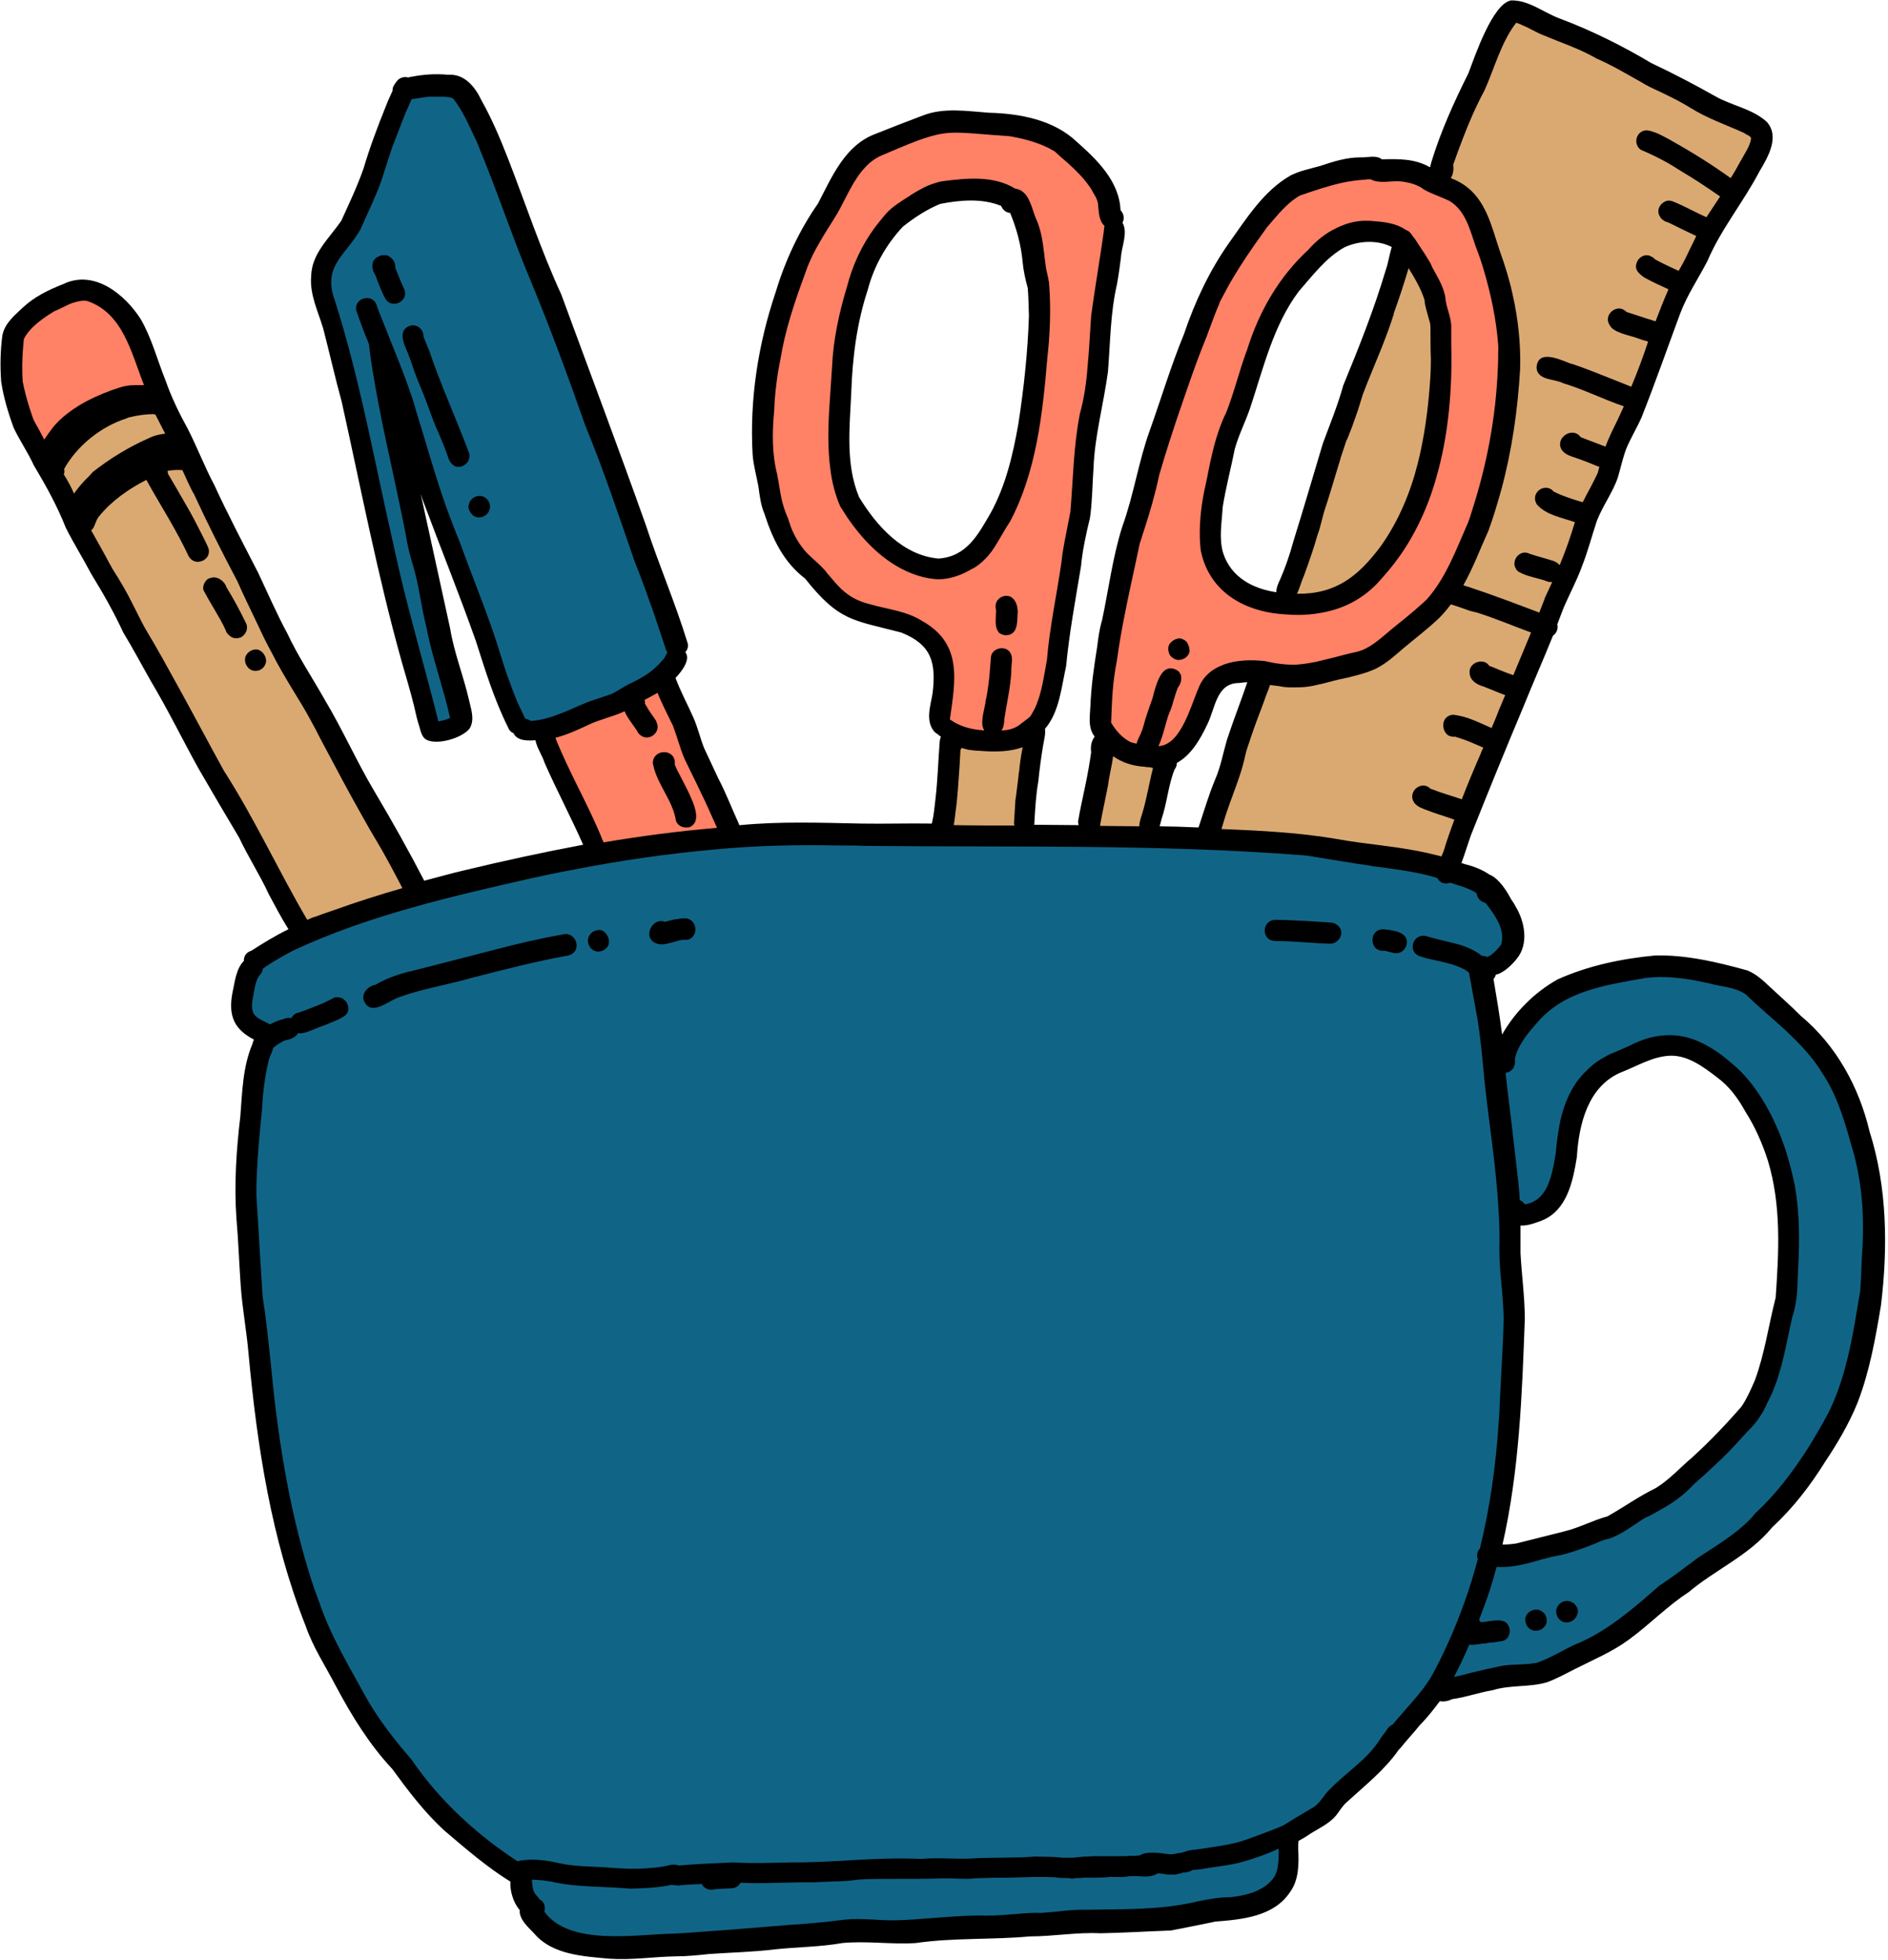 <?xml version="1.0" encoding="UTF-8" standalone="no"?><svg xmlns="http://www.w3.org/2000/svg" xmlns:xlink="http://www.w3.org/1999/xlink" fill="#000000" height="500.8" preserveAspectRatio="xMidYMid meet" version="1" viewBox="-0.1 -0.4 482.4 500.8" width="482.4" zoomAndPan="magnify"><g id="change1_1"><path d="M477.6,288.7c-2.7-11.4-8.5-22-17.6-29.6c-2.5-2.5-5.2-4.9-7.8-7.3c-1.8-1.7-3.6-3.4-5.9-4.3c-7.6-2.1-15.6-4-23.5-3.8 c-8.5,0.8-17.1,2.6-24.9,6.1c-5.9,3.3-10.9,8.3-14.2,14.1c-0.6-4.7-1.4-9.5-2.2-14.2c0.3-0.3,0.5-0.7,0.6-1.1c2-0.4,4.2-2.6,5.3-4 c3.2-3.8,2.1-9.6-0.3-13.5c-0.3-0.6-0.6-1.1-1-1.6c-2.1-4-4.1-5.9-5.7-6.5c-1.7-1.2-4.1-2.1-5.7-2.5c-0.5-0.1-0.9-0.3-1.4-0.4 c0.9-2.4,1.6-4.8,2.5-7.3c4.3-10.8,8.7-21.6,13.2-32.3c2.5-6.2,5.2-12.3,7.7-18.5c0.9-0.6,1.4-1.8,1.1-2.9c0.5-1.4,1.1-2.8,1.6-4.2 c1.5-3.5,3.4-7,4.7-10.6c1.5-3.8,2.5-7.7,3.8-11.6c1.5-3.9,4.1-7.3,5.4-11.2c0.7-2.4,1.2-4.8,2.1-7.2c1.1-2.7,2.7-5.3,3.9-8 c3.5-8.8,6.6-17.7,9.9-26.6c1.8-4.8,4.7-9,7-13.5c3.4-8,9.1-14.9,13.2-22.7c2.1-3.6,5.4-8.9,1.9-12.8c-3.8-3.4-9-4.1-13.3-6.6 c-5.3-3-10.7-5.8-16.2-8.4c-7.2-4.3-15.2-8.3-23.2-11.3c-4.2-1.5-8-4.8-12.6-4.7c-4.7,0.8-9.2,14.1-10.9,18.6 c-3.7,7.4-7.1,14.9-9.5,22.8c-0.1,0.4-0.2,0.8-0.3,1.2c0,0,0,0-0.1,0c-3.8-2.2-8-2.1-12.2-2c-1.6-1.2-3.7-0.4-5.5-0.5 c-3.6,0-7,1.1-10.3,2.2c-2.5,0.7-5.1,1.2-7.5,2.4c-6.9,3.9-11.3,11-15.8,17.3c-5,7.1-8.7,15-11.5,23.3c-3.3,8-5.8,16.4-8.7,24.5 c-2.9,8-4.1,16.5-7,24.5c-2.5,7.8-3.5,16-5.2,24c-0.7,2.3-1,4.7-1.3,7.1c-0.8,5-1.5,9.8-1.7,15c-0.1,2.4-0.6,4.9,0.7,7.1 c0.1,0.2,0.3,0.4,0.4,0.6c-0.9,1.1-1.1,2.7-0.9,4c-0.4,2.8-0.9,5.7-1.5,8.5c-0.6,3-1.3,5.9-1.8,8.9c-0.1,0.4,0,0.8,0.1,1.2 c-3.8,0-7.6-0.1-11.4-0.1c0.1-0.2,0.1-0.4,0.1-0.7c0.2-3.5,0.4-7,1-10.4c0.3-3,0.7-6,1.2-9c0.2-1.3,0.7-3,0.5-4.4 c3.7-4.3,4.2-10.7,5.4-16c0.8-8.5,2.4-17,3.8-25.5c0.4-4.2,1.3-8.3,2.3-12.4c0.6-4.2,0.6-8.5,0.9-12.7c0.3-8.3,2.6-16.4,3.7-24.7 c0.6-7.5,0.6-15,2.3-22.3c0.4-2.2,0.7-4.4,1-6.7c0.1-2.8,1.9-6.4,0.4-9c0.6-1.1,0.3-2.4-0.5-3.2c-0.3-7.4-6-12.9-11.2-17.5 c-5.9-5.6-14.5-7.2-22.4-7.4c-5.6-0.4-11.5-1.4-16.9,0.7c-4,1.5-8.1,3.1-12.1,4.7c-7.8,2.9-11.1,10.9-14.7,17.8 c-4.7,6.7-8.4,14.6-10.8,22.6c-4.5,13.3-6.7,27.5-5.9,41.5c0.2,2.8,1,5.5,1.5,8.3c0.3,2.3,0.6,4.7,1.5,6.8 c2.1,6.5,4.9,12.4,10.4,16.6c8.7,10.9,11.9,10.5,24.6,13.8c7.7,3.1,8.9,7.6,8,15.4c-0.5,3.2-2,7.2,0.5,10c0.5,0.4,1.1,0.8,1.6,1.2 c-0.1,0.4-0.3,0.8-0.3,1.3c-0.4,4.9-0.5,9.8-1.1,14.8c-0.2,1.8-0.4,3.9-0.9,6.1c-6-0.1-12,0.1-18,0c-10.3-0.2-20.7-0.6-31,0.4 c-0.1,0-0.1,0-0.2,0c-0.1-0.1-0.1-0.2-0.1-0.3c-1.8-3.9-3.3-7.9-5.3-11.7c-1.2-2.6-2.4-5.1-3.6-7.7c-1-2.5-1.6-5.2-2.7-7.7 c-1.5-3.4-3.3-6.7-4.6-10.2c1.8-1.9,3.9-4.8,2.5-6.6c0.6-0.6,0.9-1.6,0.5-2.6c-3.1-10.1-7.3-19.8-10.6-29.9 c-7-19.7-14.4-39.3-21.6-58.9c-5.2-11.3-9.1-23.1-13.6-34.7c-2-5.1-4.1-10.1-6.8-14.9c-1.6-3.4-4.3-6.8-8.5-6.5 c-3.1-0.3-6.3-0.1-9.3,0.5c-0.3,0-0.6,0.1-0.9,0.2c-1-0.3-2.1,0-2.8,0.8c-0.6,0.8-1.3,1.6-1.2,2.6c-0.6,1.3-1.2,2.6-1.7,3.9 c-2.1,5.2-4.1,10.5-5.7,15.9c-1.6,4.6-3.7,9-5.7,13.4c-3.1,4.5-7.6,8.4-7.7,14.2c-0.4,4.7,1.8,9,3.1,13.4c1.6,6.2,3,12.4,4.7,18.6 c4.9,22.1,9.2,44.5,15.3,66.3c1.1,3.9,2.2,7.4,3.2,11.5c0.4,1.8,0.8,3.6,1.4,5.4c0.3,1.1,0.6,2.4,1.6,3.1c2.7,1.6,9.3-0.3,11.2-2.8 c1.4-2.3,0.3-5.1-0.2-7.4c-1.4-6.1-3.8-12-4.8-18.2c-2.5-11.4-5-22.8-7.5-34.3c0.3,1,0.7,2.1,1.1,3.1c4.3,11.5,8.9,22.9,13,34.5 c2.4,7.5,4.7,15,8.2,22c0.3,0.8,0.8,1.3,1.4,1.5c0.4,0.9,1.3,1.6,2.9,1.8c0.9,0.1,1.8,0.1,2.7,0c0.4,2,1.8,4,2.4,5.9 c3.1,7,6.7,13.8,9.8,20.8c-10.1,1.9-20.2,4.1-30.2,6.5c-3.5,0.8-6.9,1.8-10.4,2.7c-4-7.7-8.2-15.2-12.6-22.6 c-4.6-7.7-8.2-15.9-12.8-23.6c-3.1-5.5-6.9-11.2-9.6-17c-2.7-5-5-10.3-7.4-15.4c-3.8-7.4-7.7-14.8-11.2-22.4 c-2.5-4.7-4.4-9.7-6.8-14.4c-2.2-4-4.2-8.1-5.7-12.4c-2.1-5.2-3.5-10.7-6.3-15.6C31.9,74.9,24,68.3,16,72.2c-3.8,1.5-7.3,3.2-10.3,6 c-2.1,2-4.6,4-5.2,7.1C0,89.1-0.1,93.1,0.2,97.1c0.6,4,1.8,8,3.2,11.8c1.5,3.2,3.6,6.2,5.1,9.5c3.1,5.2,6,10.4,8.2,16 c2,4,4.4,7.8,6.5,11.8c3,4.9,5.8,9.8,8.2,15c2.5,4.1,4.6,8.1,7.1,12.5c4.3,7.2,8,14.8,12.1,22.2c3.4,5.9,6.9,11.8,10.4,17.7 c2.3,4.9,5.3,9.5,7.6,14.5c1.6,3,3.2,6,5,8.9c-3.3,1.6-6.4,3.5-9.5,5.5c-1.4,0.4-1.9,1.5-1.9,2.6c-2,2-2.3,5.4-2.9,8.1 c-1.2,6.2,0.7,9.5,5.5,12c-0.2,0.3-0.3,0.7-0.4,1.1c-2.5,5.9-2.6,12.3-3.1,18.6c-1,8.3-1.6,17.3-1,25.8c0.5,5.8,0.7,11.5,1.1,17.3 c0.4,5.8,1.5,11.5,2,17.4C65.6,369,69.2,392.8,78,415c1.9,5.5,5.1,10.3,7.8,15.5c4,7.5,8.5,14.8,14.3,21c4.1,5.6,8.3,11.2,13.5,15.9 c5.3,4.5,10.7,9.2,16.7,12.9c-0.1,2.4,0.7,5.3,2.4,7.3c0,0.2,0,0.4,0,0.7c0.4,2.3,2.4,3.8,3.9,5.5c4.6,5.2,12.4,5.6,19,6.2 c5.6,0.4,11.3-0.5,16.9-0.6c2.9,0,5.8-0.3,8.6-0.6c5.6-0.4,11.3-0.5,16.9-1.2c5.7-0.6,11.5-0.6,17.1-1.6c6.2-0.6,12.5,0.4,18.8,0 c9.6-1.4,19.5-0.8,29.2-1.7c6,0,11.9-1.1,18-0.8c5.9-0.1,11.9-0.5,17.9-0.7c3.8-0.7,7.6-1.5,11.5-2.3c6.8-0.5,14.9-1.3,19-7.5 c2.3-3.1,2.3-7.3,2.1-11.1c0-0.7,0-1.4,0.1-2c1.1-0.6,2.1-1.2,3.1-1.9c2.1-1.3,4.7-2.5,6.4-4.5c0.9-1.1,1.6-2.4,2.7-3.4 c4.7-4.3,9.8-8.3,13.4-13.5c0.1-0.1,0.3-0.3,0.4-0.4c1.6-2,3.4-3.9,5-5.9c1.9-1.9,3.5-4,5.1-6.1c1,0.2,2.1,0,3.1-0.5 c3.6-0.5,6.8-1.7,10.4-2.3c4.5-1.4,9.3-0.7,13.8-2c2.5-0.9,4.8-2.2,7.2-3.4c4.7-2.4,9.6-4.4,13.9-7.6c5.2-3.8,9.7-8.5,15.1-12 c7-5.9,15.5-9.4,21.4-16.6c5.3-4.9,9.7-10.6,13.5-16.7c3.2-4.8,6.1-9.7,8.3-15.1c3.1-8,4.6-16.5,6-24.9 C482.3,318.3,482.1,302.9,477.6,288.7z M260.1,107.9c-1.4,7.9-3.2,15.7-7.1,22.8c-3.2,5.5-6.1,11.1-13.3,11.6 c-9.1-0.8-15.8-8.3-20.3-15.7c-3.5-8.4-2.4-17.8-2-26.6c0.3-8.9,1.4-17.8,4.2-26.3c1.6-6.1,4.7-11.6,9-16.2c2.9-2.3,6.1-4.4,9.5-5.8 c5.1-1,10.7-1.5,15.6,0.5c0.4,1,1.2,1.7,2.3,1.8c1.7,4.1,2.8,8.3,3.2,12.6c0.2,2.2,0.7,4.4,1.3,6.6c0.2,2.3,0.2,4.7,0.3,7.1 C262.5,89.6,261.5,98.8,260.1,107.9z M313.4,188.6c-1,3.4-1.6,6.9-3,10.1c-1.6,3.8-2.8,7.9-4.1,11.8c-0.1,0.2-0.1,0.4-0.2,0.5 c-1.7-0.1-3.4-0.1-5.1-0.2c-1.6,0-3.2-0.1-4.8-0.1c0.2-0.6,0.3-1.2,0.5-1.9c1.4-4.1,1.7-8.6,3.3-12.6c0.4-0.5,0.6-1.1,0.6-1.7 c3.5-1.9,5.9-5.8,7.8-9.9c2-4,2.3-10.5,8-10.5c0.7-0.1,1.5-0.2,2.2-0.2C316.9,178.9,315,183.7,313.4,188.6z M354,68.5 c-3,10.1-6.9,19.9-10.9,29.6c-1.4,5.1-3.4,9.9-5.2,14.8c-2.5,8.3-4.9,16.6-7.5,24.9c-0.9,3.3-2,6.6-3.4,9.8c-0.5,1-1,2.2-1,3.3 c-6-0.9-11.6-3.8-13.6-10.1c-1.1-3.8-0.3-7.7-0.1-11.6c0.8-5,2.1-9.9,3.1-14.9c1-3.6,2.7-6.9,3.9-10.4c3.4-10.2,5.9-21.1,12.4-29.8 c3.5-4,7-8.7,11.7-11.3c3.6-1.7,8.4-2,12.1-0.1C354.9,64.7,354.5,67.2,354,68.5z M453.6,331.1c-1.8,7-2.8,14.3-5.3,21.1 c-1,2.3-2,4.6-3.4,6.7c-3.9,4.5-8.2,9-12.7,13.1c-3.1,2.6-5.8,5.7-9.3,7.8c-4.3,2.1-8.2,4.9-12.3,7.2c-3.7,1-7.2,2.9-10.9,3.8 c-4.1,1-8.2,2.1-12.3,3.1c-1.2,0.2-2.4,0.3-3.6,0.3c4.3-18.8,5-38.4,5.7-57.6c0-5.6-0.8-11.2-1.1-16.8c0-2.4,0-4.8,0-7.1 c1.9,0.1,3.9-0.7,5.5-1.3c6.4-2.6,7.9-10,8.9-16.2c0.5-8.3,2.8-18,11.2-21.6c4.2-1.6,8.2-4.2,12.9-4.3c4.5,0,8.4,3,11.8,5.6 c3,2.2,5.3,5.3,7.1,8.6c2.5,3.9,4.4,8.2,5.8,12.6C455.1,307.6,454.4,319.5,453.6,331.1z"/></g><g id="change2_1"><path d="M175.5,194.9c-0.4-0.8-0.8-1.6-1.1-2.4c-0.8-2.1-1.4-4.3-2.2-6.5c-0.2-0.6-0.4-1.2-0.7-1.7 c-0.1-0.2-0.2-0.4-0.3-0.6c-1.1-2.3-2.3-4.6-3.3-7.1c-1,0.6-2,1.1-2.9,1.6c-0.1,0.1-0.3,0.1-0.4,0.2c0.1,0.3,0.1,0.6,0.1,0.9 c0,0,0,0.1,0,0.1c0.3,0.5,0.6,1,0.9,1.5c0.5,0.8,1,1.5,1.5,2.2c0.1,0.2,0.3,0.4,0.4,0.6c0.1,0.1,0.1,0.2,0.1,0.3 c0.5,1,0.4,2-0.1,2.7c-0.6,0.9-1.6,1.4-2.6,1.3c-0.2,0-0.3-0.1-0.5-0.1l0,0c-0.5-0.2-1-0.5-1.4-1c0-0.1-0.1-0.1-0.1-0.2 c-0.8-1.4-2.2-3-3.1-4.7c0,0,0,0,0,0c-0.1-0.2-0.2-0.5-0.3-0.7c-2.9,1.4-6.1,2-9.1,3.4c-2.7,1.3-5.6,2.6-8.6,3.4 c3.5,8.8,8.3,16.9,11.9,25.7c0,0,0,0,0,0.1c0.2,0.3,0.3,0.6,0.4,0.9c9.6-1.6,19.3-2.9,29-3.7c-1.1-2.4-2.1-4.8-3.2-7.1 C178.4,200.9,177,197.9,175.5,194.9z M176.9,210.4c-0.2,0.2-0.5,0.4-0.8,0.5c-0.2,0.1-0.4,0.1-0.7,0.1c-1.2,0.1-2.5-0.6-2.8-1.8 c-0.8-5.1-4.8-9.2-5.8-14.2c0-0.1-0.1-0.3-0.1-0.4l0,0l0,0c0-1,0.4-1.7,1-2.2c1.7-1.4,5-0.5,4.6,2.5c0.6,1.7,2.8,5.3,4.2,8.6 C177.8,206.4,178.4,209.1,176.9,210.4z M22.2,76.5c-1-0.2-2.1,0-3.1,0.3c-0.8,0.2-1.5,0.5-2.3,0.9c0,0,0,0,0,0c0,0,0,0,0,0 c-1,0.5-2,1-3,1.4c-2.8,1.7-6.3,4.1-7.8,7.1c-0.3,2.9-0.5,5.9-0.4,8.9c0,0.7,0.1,1.3,0.1,2c0.5,2.5,1.1,4.7,1.8,6.9 c0.2,0.6,0.4,1.2,0.6,1.8c0.1,0.4,0.3,0.8,0.5,1.3c0.9,1.6,1.8,3.2,2.6,4.8c0.8-1.2,1.6-2.3,2.3-3.2c0.2-0.2,0.4-0.5,0.6-0.7 c2.3-2.5,5-4.3,7.9-5.9c2.7-1.4,5.6-2.6,8.5-3.5c1.2-0.4,2.5-0.6,3.8-0.6c0.5,0,1.1,0,1.6,0c0.3,0,0.5,0,0.8,0 C33.4,89.6,31.3,79.6,22.2,76.5z M279.2,48.8c-0.1-0.1-0.1-0.2-0.2-0.4c0-0.1-0.1-0.1-0.1-0.2c-1.6-2.6-3.8-4.8-6-6.8 c-1.2-1-2.4-2.1-3.5-3.1c-3.4-2.1-7.5-3.2-11.5-3.9c-12.1-0.8-14.9-1.7-21.1,0.3c-2.7,0.8-6,2.2-10.9,4.3c-1.9,0.7-3.5,1.8-4.8,3.2 c-3.2,3.3-5,8-7.3,12c-1.5,2.5-3.2,5-4.7,7.7c-1,1.7-1.9,3.5-2.6,5.2c-0.1,0.3-0.3,0.7-0.4,1c-0.2,0.6-0.4,1.1-0.6,1.7 c-2.6,7-5,14.2-6.2,21.6c-0.2,1.1-0.4,2.1-0.6,3.2c-0.5,3.3-0.9,6.6-1,10c-0.5,5.4-0.6,10.9,0.8,16.3c0,0,0,0.1,0,0.1 c0.1,0.5,0.2,1.1,0.3,1.6c0.1,0.6,0.2,1.2,0.3,1.8c0.4,2.6,1,5.1,2.1,7.5c0.2,0.7,0.5,1.4,0.7,2.1c0,0.1,0.1,0.2,0.1,0.3 c0.9,2.3,2.2,4.5,3.9,6.4c0.2,0.2,0.4,0.4,0.7,0.7c1.1,1.1,2.4,2.1,3.5,3.3c0.4,0.4,0.8,0.8,1.1,1.3c1,1.1,1.9,2.3,2.9,3.3 c1,1.1,2.1,2,3.4,2.8c1.5,0.9,3.1,1.5,4.8,1.9c4.5,1.3,9.3,1.7,13.3,4.3c10.3,5.8,8.4,15.2,7,25.1c2.7,1.9,5.6,2.6,8.8,2.8 c-1.1-1.6-0.2-4.5,0.2-6.6c0.1-0.3,0.1-0.5,0.1-0.8c0.4-1.6,0.6-3.1,0.8-4.7c0.3-2.2,0.4-4.5,0.6-6.7c0.3-2.3,3.7-3,4.9-1.1 c0.9,1.4,0.2,3.2,0.3,4.8c-0.2,4.2-1.2,8.2-1.8,12.3c0,1-0.2,2.1-0.7,2.8c1.9,0,3.8-0.6,5.2-1.9c0.1-0.1,0.1-0.1,0.2-0.1 c0,0,0.1-0.1,0.1-0.1c0.7-0.6,1.5-1,2-1.7c0.3-0.5,0.6-1.1,0.9-1.6c1.9-3.9,2.4-8.4,3.2-12.6c0.7-8.4,2.5-16.6,3.7-24.9 c0.1-0.8,0.2-1.6,0.3-2.4c0.4-2.5,0.9-5,1.4-7.5c0.2-1,0.4-2,0.6-3.1c0.7-8.3,0.8-16.7,2.4-24.9c1.1-4,1.7-8.1,2-12.3 c0.3-3.2,0.5-6.4,0.7-9.7c0.1-1,0.1-2,0.2-3.1c0.7-5.1,1.5-10.2,2.3-15.3c0.4-2.6,0.8-5.1,1.1-7.7c-1.4-1.3-1.4-3.3-1.6-5 C280.5,51,279.9,49.9,279.2,48.8z M256.8,161.9c-0.8-0.1-1.4-0.4-1.8-0.8c0,0,0,0,0-0.1c-0.1-0.1-0.1-0.2-0.2-0.3 c-0.8-1.3-0.4-3.5-0.4-5.1c-0.2-1-0.2-2,0.5-2.8c0.1-0.1,0.2-0.2,0.3-0.3c0.9-0.7,1.8-0.8,2.5-0.6c1.1,0.3,1.8,1.4,2.1,2.7 c0.1,0.6,0.2,1.3,0.1,1.9C259.8,158.8,259.9,161.9,256.8,161.9z M268,85.4c-0.1,1.9-0.3,3.8-0.5,5.7c-1.2,14.2-2.8,29-9.5,41.7 c-1.4,2.1-2.6,4.4-4,6.6c-0.9,1.4-1.9,2.6-3.1,3.7c-0.8,0.7-1.6,1.3-2.5,1.8l0,0c0,0,0,0-0.1,0c-2.6,1.6-5.7,2.7-8.7,2.7 c-1.8-0.1-3.4-0.4-5-0.9c-7.6-2.3-13.7-8.3-18.2-14.9c-0.6-0.9-1.2-1.9-1.8-2.8c-1.3-3-2.1-6.1-2.5-9.3c-0.8-5.7-0.6-11.6-0.2-17.4 c0.2-3,0.4-6,0.6-9c0.3-6.9,1.8-13.8,3.8-20.4c1.4-5.4,3.7-10.5,7-15c0.9-1.2,1.8-2.3,2.8-3.5c1.7-2,4.1-3.4,6.3-4.8 c0.1-0.1,0.3-0.2,0.4-0.3c2-1.2,4-2.4,6.3-3c0.5-0.2,1-0.3,1.6-0.4c6.2-0.8,13.1-1.5,18.6,1.9c0.7,0.1,1.3,0.3,1.8,0.7 c0.8,0.6,1.4,1.4,1.8,2.4c0.8,1.6,1.2,3.6,1.9,5c0.6,1.4,1,2.9,1.3,4.4c0.5,2.7,0.7,5.4,1.1,8c0.2,0.9,0.4,1.8,0.6,2.7 c0,0,0,0.1,0,0.1c0,0.1,0,0.3,0.1,0.4C268.3,76.1,268.3,80.8,268,85.4z M382.7,87.6c-0.5-6.3-1.8-12.6-3.6-18.7 c-0.6-2.1-1.3-4.2-2.1-6.2c-1.5-4.3-2.6-9.3-6.8-11.8c-1.5-0.7-3.1-1.3-4.7-2c-0.9-0.4-1.7-0.8-2.5-1.4c-1.1-0.6-2.3-1.1-3.6-1.3 c-0.9-0.2-1.8-0.3-2.6-0.3c-2.2,0-4.7,0.6-6.7-0.5c-0.5,0-1,0-1.4,0.1c-2,0.1-4,0.4-5.9,0.8c-3.6,0.8-7.1,2-10.6,3.2 c-0.7,0.3-1.3,0.8-1.9,1.2c-2.6,2-4.8,4.8-6.7,7c-1.1,1.5-2.1,3-3.2,4.5c-2.5,3.6-5,7.4-7.1,11.3c-0.6,1.1-1.1,2.1-1.7,3.2 c-0.1,0.2-0.1,0.4-0.2,0.6c-0.8,1.8-1.5,3.7-2.2,5.6c-0.6,1.7-1.3,3.5-2,5.2c-1,2.5-1.9,5-2.8,7.5c-0.8,2.3-1.6,4.6-2.4,6.9 c-2.1,6.1-4.1,12.2-5.9,18.4c-1,4.8-2.4,9.6-3.9,14.2c-0.4,1.1-0.7,2.3-1.1,3.4c-1.3,6.3-2.8,12.7-4,19c-0.7,3.5-1.3,7.1-1.8,10.7 c-0.5,2.6-0.9,5.3-1.1,8c-0.2,2.6-0.3,5.3-0.4,8c1.2,2.1,3,4.1,5.2,5.1c0,0,0,0,0.1,0c0.4,0.1,0.8,0.2,1.2,0.3 c0.2-0.9,0.8-1.9,1.2-2.9c0.2-0.5,0.4-1,0.5-1.4c0.6-2.4,1.5-4.8,2.3-7.1c0.1-0.4,0.3-0.9,0.4-1.5c0.6-2.1,1.4-4.8,2.9-5.9 c0.9-0.6,1.9-0.7,3.3,0.2l0,0l0,0c0.1,0.1,0.3,0.3,0.4,0.4c0,0,0,0,0,0.1c0.1,0.1,0.1,0.2,0.2,0.3c0,0.1,0.1,0.1,0.1,0.2 c0.1,0.1,0.1,0.3,0.1,0.5c0,0,0,0.1,0,0.1c0.1,0.9-0.2,1.8-0.8,2.6c0,0.1-0.1,0.1-0.1,0.2c-0.3,0.8-0.6,1.6-0.8,2.4 c-0.1,0.3-0.2,0.6-0.3,0.9c-0.2,0.9-0.5,1.7-0.8,2.5c-0.2,0.3-0.3,0.8-0.5,1.2c-0.7,2.1-1.4,5.5-2.5,7.8c0.1,0,0.2,0,0.2,0 c1.1-0.1,2-0.5,2.9-1.2c3.7-2.9,5.7-10.5,7.3-14c1.2-2.8,3.4-4.5,6-5.5c0,0,0,0,0,0c0.1,0,0.1,0,0.2-0.1c3.3-1.2,7.2-1.3,10.6-0.9 c2.6,0.6,5.3,1,8,0.9c1.7-0.1,3.4-0.4,5-0.7c1.6-0.4,3.3-0.8,4.9-1.2c1.9-0.5,3.8-1,5.7-1.4c3.1-0.8,5.6-3.1,8-5.1 c0.1-0.1,0.1-0.1,0.2-0.2c2.8-2.3,5.8-4.6,8.4-7c0.4-0.3,0.7-0.7,1.1-1c5-5.6,7.6-12.9,10.6-19.7c0.4-1,0.7-2,1-3 c3.8-11.7,6.1-23.9,6.6-36.2c0.1-1.5,0.1-3,0.1-4.5C382.8,88.9,382.7,88.3,382.7,87.6z M303.8,166.2c-0.3,1.2-1.5,2-2.8,2 c-0.7,0-1.4-0.4-1.9-0.9c-0.5-0.5-0.7-1.3-0.7-2c0-0.7,0.3-1.3,0.8-1.7c0.5-0.5,1.3-0.9,2.1-0.9c0.2,0,0.4,0,0.5,0.1 c0.7,0.2,1.3,0.6,1.6,1.3c0.1,0.2,0.2,0.5,0.3,0.8c0.1,0.2,0.1,0.5,0.1,0.7C303.9,165.9,303.9,166.1,303.8,166.2z M366.8,121.9 c-1.5,5.3-3.6,10.4-6.3,15.1c-2.1,3.7-4.6,7.1-7.5,10.3c-3.6,4.3-8.1,7-13,8.3c-3.4,0.9-7.1,1.3-11,1c-10.5-0.4-20.1-5.4-22.3-16.4 c-0.5-4.3-0.2-8.7,0.5-13c0.3-1.8,0.7-3.6,1.1-5.4c1.1-5.7,2.3-11.5,4.9-16.8c2.1-5.3,3.4-10.9,5.4-16.2c3-9.6,8.1-18.5,15.6-25.4 c2-2.3,4.5-4.3,7.3-5.6c2.3-1.1,4.7-1.8,7.2-1.8c0.7,0,1.5,0,2.2,0.1c2.9,0.2,5.9,0.6,8.3,2.3c0.7,0.2,1.1,0.7,1.5,1.3 c0.2,0.3,0.4,0.6,0.7,0.9c1.2,1.9,2.5,3.7,3.6,5.6c0.2,0.3,0.4,0.6,0.5,0.9c0.1,0.2,0.2,0.4,0.3,0.7c1.5,2.8,3.3,5.5,3.5,8.7 c0.2,1.3,0.7,2.6,1,3.9c0.2,0.7,0.3,1.4,0.4,2.2c0,0.6,0,1.3,0,1.9c0,0.3,0,0.7,0,1.1c0,0.6,0,1.2,0,1.8 C371,98.6,370.1,110.7,366.8,121.9z" fill="#ff8166"/></g><g id="change3_1"><path d="M95.8,213.9c-0.4-0.7-0.9-1.5-1.3-2.2c-3.2-5.6-6.4-11.4-9.5-17.3c-1.1-2-2.1-4-3.2-6 c-0.9-1.8-1.8-3.5-2.8-5.3c-1.4-2.6-3-5.1-4.5-7.6c-1.8-3-3.6-6-5.2-9.2c-1.2-2.2-2.3-4.4-3.3-6.6c-1.1-2.3-2.2-4.6-3.3-6.9 c-0.7-1.5-1.4-3-2.1-4.6c-3.9-7.4-7.7-14.9-11.2-22.5c0,0,0-0.1-0.1-0.1c-1-1.9-1.9-3.9-2.8-5.9c0,0-0.1,0-0.1,0c0,0,0,0,0,0 c-1.3-0.1-2.5,0-3.7,0.2c0,0,0,0.1,0,0.1c0.1,0.2,0.1,0.4,0.1,0.6c1.7,2.9,3.4,5.8,5.1,8.8c1.1,1.9,2.1,3.8,3.1,5.8 c0.7,1.4,1.5,2.9,2.1,4.3c0.7,1.9-0.7,3.4-2.3,3.6c-0.6,0.1-1.2,0-1.8-0.4c-0.4-0.3-0.8-0.7-1.1-1.4c-1.4-3-3-5.9-4.6-8.7 c-2-3.5-4.1-6.9-6-10.4c-4.5,2.3-8.8,5.3-12,9.2c-0.8,0.9-1,2-1.5,3l0,0l0,0c-0.2,0.3-0.4,0.5-0.6,0.7c1.6,2.9,3.3,5.8,4.8,8.7 c0.2,0.3,0.4,0.6,0.5,0.9c1.1,1.7,2.1,3.4,3.1,5.1c1.5,2.6,2.8,5.4,4.2,8.1c0.5,0.9,0.9,1.8,1.4,2.6c3,5,5.8,10.1,8.6,15.2 c3.8,6.9,7.5,13.9,11.3,20.8c7.9,12.3,13.9,25.5,21.3,38.1c0.7-0.3,1.3-0.6,2-0.8c0,0,0,0,0.1,0c1.5-0.6,3-1.1,4.5-1.6 c5.8-2.1,11.8-4,17.7-5.7c-0.1-0.3-0.3-0.5-0.4-0.8C100.2,221.7,98.1,217.7,95.8,213.9z M61.5,162.4c-0.1,0.1-0.2,0.1-0.3,0.1 c-0.8,0.3-1.7,0.2-2.4-0.3c-0.4-0.3-0.7-0.6-1-1c-0.9-2.3-2.2-4.3-3.4-6.4c-0.9-1.5-1.7-2.9-2.5-4.4c-0.3-1,0.2-2.1,1-2.8 c0.1-0.1,0.2-0.2,0.4-0.2c0.5-0.2,0.9-0.3,1.4-0.3c1.4,0.1,2.7,1.3,3.1,2.6c1.8,2.9,3.4,5.9,4.9,9c0.2,0.3,0.3,0.7,0.3,1 C63.1,160.8,62.5,161.8,61.5,162.4z M67.9,168.5c-0.1,0.9-0.6,1.7-1.3,2.1c-0.4,0.3-1,0.4-1.5,0.4c-0.9,0-1.8-0.6-2.2-1.4 c-0.3-0.4-0.4-1-0.4-1.5c0-0.4,0.1-0.8,0.3-1.1c0.5-0.9,1.5-1.5,2.6-1.5C66.8,165.6,67.9,167.1,67.9,168.5 C67.9,168.5,67.9,168.5,67.9,168.5z M37.8,111.6c0.6-0.3,1.1-0.5,1.7-0.7c0.7-0.2,1.6-0.4,2.6-0.5c-0.1-0.3-0.3-0.6-0.4-0.8 c-0.7-1.4-1.4-2.7-2.1-4.1c-0.1,0-0.3,0-0.4-0.1c-2.1,0-4.1,0.3-6.2,0.8c-0.2,0.1-0.4,0.1-0.6,0.2c0,0-0.1,0-0.2,0.1 c-6.6,2.1-12.7,7.1-15.9,12.9c0.1,0.5,0.1,1-0.1,1.4c1,1.6,1.9,3.2,2.6,4.9c1-1.4,2.1-2.7,3.1-3.7c0.7-0.7,1.3-1.3,1.7-1.8 C27.9,116.8,32.8,113.8,37.8,111.6z M445.6,33.6c-4.6-2.1-9.4-3.7-13.7-6.4c-3.4-2.1-6.9-3.7-10.5-5.4c-0.8-0.4-1.5-0.8-2.3-1.3 c-3.8-2.1-7.4-4.3-11.4-6l0,0l0,0c-0.1-0.1-0.2-0.1-0.3-0.2c-4.3-2.4-8.9-3.9-13.4-5.8c-1-0.4-1.9-0.9-2.9-1.4 c-0.7-0.4-1.4-0.7-2.1-1c-0.6-0.3-1.1-0.5-1.7-0.7c-3.9,5.1-5.5,11.5-8.1,17.3c-2.1,3.9-3.9,8-5.5,12.2c-0.9,2.3-1.7,4.5-2.5,6.8 c0.2,1.5-0.1,2.6-0.6,3.4c1,0.4,2.1,0.9,3,1.5c6,3.8,7.4,10.9,9.5,17.1c1.3,3.6,2.5,7.4,3.3,11.2c1.4,6.2,2.1,12.7,1.9,19 c0,0,0,0,0,0l0,0c-0.6,10.4-2.1,20.8-4.8,30.8c-1,3.5-2,7-3.3,10.5c-2.1,4.6-3.9,9.5-6.4,13.9c0.4,0.2,0.8,0.3,1.2,0.4 c6.1,2,12.1,4.3,18.2,6.6c0.5-1.2,0.9-2.4,1.4-3.6c0,0,0,0,0-0.1c0-0.1,0.1-0.2,0.1-0.2c0.6-1.3,1.2-2.6,1.8-3.9 c-0.4,0-0.7,0-1.1-0.1c-2.5-1-5.3-1.2-7.6-2.6c-1.9-1.7-0.7-4.4,1.3-4.8c0.5-0.1,1.1,0,1.7,0.3c2.1,0.7,4.2,1.2,6.3,1.9 c0,0,0.1,0.1,0.1,0.1c0.5,0.2,0.9,0.5,1.2,0.9c1.5-3.6,2.8-7.3,3.9-11c-3.4-1.2-7.3-1.8-9.7-4.5c-0.5-0.8-0.6-1.6-0.4-2.3 c0.5-1.7,2.7-2.7,4.3-1.4c0.1,0.1,0.3,0.3,0.4,0.4c0.4,0.2,0.9,0.4,1.3,0.6c0.2,0.1,0.5,0.2,0.7,0.3c1.8,0.7,3.6,1.3,5.4,1.8 c1.2-2.4,2.6-4.8,3.7-7.2c0.2-0.4,0.3-0.9,0.4-1.3c0-0.2,0.1-0.4,0.2-0.5c-0.9-0.3-1.7-0.7-2.5-1c-1-0.4-2.1-0.8-3.2-1.2 c-1.4-0.5-3.3-0.9-4.1-2.4c-0.2-0.4-0.3-0.8-0.3-1.1c0-0.7,0.2-1.4,0.7-1.9c1.1-1.3,3.3-1.8,4.6,0c2.1,0.8,4.2,1.6,6.3,2.4 c0.8-2.1,1.8-4.2,2.8-6.2c0.6-1.3,1.3-2.7,1.9-4.1c-5.3-1.8-10.2-4.3-15.5-5.9c-2.1-1.1-5.9-0.7-6.7-3.3c0-0.2-0.1-0.4-0.1-0.6 c0.2-4.6,5.2-2.5,8.2-1.3c0.4,0.1,0.7,0.3,1,0.3c3.5,1.2,7,2.6,10.5,4c1.5,0.6,3,1.2,4.5,1.8h0c1.6-3.8,3-7.6,4.3-11.5 c-0.4-0.2-0.9-0.3-1.3-0.4c-1.1-0.4-2.2-0.8-3.4-1.1c-0.9-0.3-1.8-0.5-2.7-0.9c-1-0.4-1.9-0.9-2.4-1.8c-1.4-2.1,0.5-4.3,2.4-4.3 c0.6,0,1.3,0.3,1.9,0.9c1.3,0.4,2.7,0.9,4,1.3c1.1,0.4,2.3,0.7,3.4,1.1c1-2.6,2-5.2,3.1-7.7c0.1-0.2,0.1-0.3,0.2-0.5 c-1.9-0.9-3.8-1.7-5.6-2.7c-0.1,0-0.2-0.1-0.2-0.1c-0.6-0.3-1.2-0.8-1.7-1.3c-0.6-0.6-1-1.4-0.7-2.4c0.3-1.2,1.2-2,2.4-2.2 c0.4,0,0.8,0,1.1,0.2c0.5,0.2,0.9,0.4,1.2,0.8c0.3,0.2,0.6,0.3,0.9,0.5c1.7,0.9,3.5,1.7,5.2,2.5c0.1-0.2,0.3-0.5,0.4-0.7 c1-1.7,1.8-3.4,2.6-5.1c0.5-1,1-2,1.5-3.1c-2.3-1.1-4.6-2.2-6.8-3.3c-0.1-0.1-0.3-0.1-0.4-0.2c-1-0.2-1.9-0.9-2.3-1.9l0,0 c-0.6-1.5,0.4-3,1.7-3.5c0.5-0.2,1.1-0.2,1.7,0c3,1.2,5.8,2.8,8.7,4.1c0,0,0,0,0,0c1.2-1.8,2.3-3.5,3.5-5.3c-3.3-2.3-6.6-4.5-10-6.5 c-0.8-0.5-1.6-1-2.4-1.5c-2-1.2-4.2-2.3-6.4-3.3c-0.5-0.2-0.9-0.4-1.4-0.6c-0.1-0.1-0.3-0.2-0.4-0.3c-1.7-1.7-0.6-4.8,2-4.7 c0.8,0.1,1.6,0.4,2.4,0.7c1,0.4,2,1,3,1.5c0.5,0.3,0.9,0.5,1.4,0.8c5,2.8,9.9,5.9,14.5,9.2c0.9-1.4,1.7-2.8,2.5-4.3 c0.1-0.2,0.2-0.3,0.3-0.5c0.9-1.7,2.1-3.3,2.4-5.2C447.4,34.3,446.1,34.1,445.6,33.6z M352.8,139c4.5-6.4,7.5-13.6,9.4-21.2 c1.6-6.4,2.5-13,3-19.5c0.2-2.3,0.3-4.7,0.3-7c-0.1-2.4-0.1-4.9-0.1-7.3c0-0.6,0-1.2-0.1-1.8c-0.3-1.2-0.7-2.4-1-3.6 c-0.2-0.8-0.4-1.5-0.4-2.3c-0.9-2.9-2.5-5.6-4.1-8.2c-0.1,0.2-0.1,0.5-0.2,0.7c-1.1,3.7-2.3,7.3-3.6,10.9c0,0.1,0,0.1,0,0.2 c-0.9,2.9-2,5.8-3.1,8.6c-1.6,4-3.3,7.9-4.8,11.9c-0.6,1.9-1.1,3.7-1.8,5.6c-0.5,1.5-1.1,3.1-1.7,4.6c-0.2,0.5-0.4,1.1-0.7,1.6 c-0.5,1.5-1,3-1.5,4.5c0,0,0,0.1,0,0.1c-1.4,4.5-2.7,9.1-4.2,13.6c-0.3,1.1-0.6,2.3-0.9,3.4c-0.2,0.9-0.5,1.7-0.8,2.6 c-1,3.5-2.2,6.9-3.4,10.2c-0.6,1.3-1.1,3.2-1.8,4.7C341.3,151.4,347,146.8,352.8,139z M375.6,155.7c-1.7-0.6-3.3-1.2-5-1.7 c-0.9,1.2-1.8,2.3-2.9,3.4c0,0,0,0,0,0c-2.9,2.8-6.1,5.2-9.2,7.8c-2.2,1.9-4.4,3.9-7,5.2c-0.8,0.4-1.7,0.7-2.5,1 c-1.5,0.5-3.1,0.9-4.7,1.3c-1.4,0.3-2.9,0.6-4.3,1c-1.5,0.4-3.1,0.8-4.6,1.1c-1.4,0.3-2.8,0.4-4.2,0.4c-0.6,0-1.1,0-1.7,0 c-0.9,0-1.8-0.1-2.7-0.3c-0.8-0.1-1.6-0.2-2.4-0.3c-0.4,1.3-1,2.5-1.4,3.8c-0.3,0.9-0.7,1.8-1,2.7c-1.2,3.1-2.3,6.2-3.3,9.3 c-0.3,0.8-0.5,1.6-0.7,2.5c-0.1,0.3-0.1,0.6-0.2,0.9c-0.9,3.7-2.3,7.2-3.6,10.8c-0.2,0.6-0.4,1.1-0.6,1.7c-0.5,1.4-0.9,2.7-1.3,4.1 c-0.1,0.3-0.2,0.7-0.3,1c10,0.4,20,0.9,29.8,2.6c3.7,0.7,7.5,1.1,11.2,1.6c4.7,0.6,9.4,1.3,14,2.5c0,0,0,0,0.1,0 c0.4,0.1,0.8,0.2,1.1,0.3c0.4-0.9,0.7-1.7,0.9-2.4c0-0.1,0.1-0.3,0.1-0.4c0.7-2.2,1.5-4.4,2.3-6.6c-2.5-0.9-5-1.6-7.5-2.6 c-0.4-0.2-0.8-0.3-1.2-0.5c-0.6-0.3-1.2-0.7-1.6-1.3c-0.8-1.2-0.5-2.4,0.2-3.3c1-1.1,2.7-1.5,4-0.2c0.1,0,0.2,0.1,0.3,0.1 c2.5,1,5.1,1.7,7.7,2.6c1.5-3.9,3.1-7.7,4.8-11.6c0.2-0.5,0.4-1.1,0.7-1.6c-1.2-0.5-2.3-1-3.5-1.5c-1.2-0.5-2.5-0.9-3.7-1.3 c-0.7,0.1-1.3-0.1-1.7-0.3c-1.3-0.8-1.7-2.7-1-4c0.4-0.7,1.1-1.2,2.1-1.3c3.5,0.3,6.7,2,9.9,3.4c0.7-1.6,1.4-3.3,2-4.9 c0.1-0.3,0.3-0.6,0.4-0.9c0.4-0.9,0.7-1.8,1.1-2.6c-1.9-0.7-3.7-1.5-5.5-2.2c-1.5-0.4-3.1-1.3-3.5-2.8c-0.1-0.4-0.1-0.8-0.1-1.3 c0.2-1.4,1.6-2.3,2.9-2.3c0.8,0,1.6,0.3,2.1,1.1c0.8,0.3,1.6,0.6,2.5,1c1.2,0.5,2.5,1,3.7,1.4c0,0,0-0.1,0-0.1 c1.5-3.6,3-7.2,4.5-10.8c-4.6-1.7-9.1-3.6-13.8-5.1C376.7,156,376.2,155.8,375.6,155.7z M293.6,195.6c-0.4,0-0.8,0-1.1-0.1 c-3.3-0.2-5.9-1.1-8.2-2.7c-0.3,2.5-1,5-1.3,7.5c-0.4,2-0.8,3.9-1.2,5.9c-0.1,0.6-0.3,1.3-0.4,2c-0.1,0.7-0.3,1.4-0.4,2.2 c0,0.1,0,0.1,0,0.2c3.3,0,6.7,0.1,10,0.1c0-1,0.4-2.2,0.7-3.1c1.2-3.9,1.8-7.9,2.8-11.8C294.2,195.7,293.9,195.7,293.6,195.6 C293.6,195.6,293.6,195.6,293.6,195.6z M251.4,191.5C251.4,191.5,251.4,191.5,251.4,191.5L251.4,191.5c-0.5,0-1-0.1-1.4-0.1 c-0.7,0-1.4-0.1-2.2-0.2c0,0,0,0-0.1,0c-0.7-0.1-1.3-0.3-2-0.5c-0.1,0-0.1,0-0.1,0c-0.1,0.2-0.2,0.3-0.3,0.5c0,0,0,0,0,0.1 c-0.1,1.2-0.1,2.4-0.2,3.6c-0.3,4.2-0.5,8.3-1.1,12.5c-0.1,0.8-0.2,1.9-0.4,3c5.2,0.1,10.4,0.1,15.5,0.1c-0.1-0.2-0.1-0.5-0.1-0.7 c0-0.1,0-0.1,0-0.2c0.1-1.6,0.2-3.2,0.3-4.8c0-0.6,0.1-1.2,0.2-1.8c0.2-1.6,0.4-3.2,0.6-4.8c0-0.5,0.1-1.1,0.2-1.6 c0.2-2.1,0.5-4.1,0.9-6.1C258.1,191.6,254.7,191.7,251.4,191.5z" fill="#daa972"/></g><g id="change4_1"><path d="M377.3,397.3c0-0.9,0.2-1.6,0.7-2c2.6-10.5,4.1-21.3,4.8-32c0.2-2.4,0.3-4.8,0.4-7.2 c0.3-6.7,0.8-13.4,0.9-20c-0.1-2.9-0.3-5.8-0.6-8.7c-0.3-2.9-0.5-5.9-0.5-8.8c0.1-3.3,0-6.5-0.2-9.7c-0.6-11.1-2.4-22-3.6-33.1 c-0.5-5.5-1-11.1-1.9-16.5c-0.3-1.4-0.5-2.9-0.8-4.3c-0.2-1.1-0.4-2.2-0.6-3.3c-0.1-0.6-0.2-1.1-0.3-1.7c-0.1-0.6-0.3-1.2-0.3-1.8 l0,0c-0.2-0.2-0.4-0.4-0.7-0.6c0,0,0,0-0.1-0.1c-1.2-0.7-2.5-1.2-3.9-1.6c-2.6-0.8-5.3-1.1-7.9-2c-3.3-1.1-1.8-5.8,1.4-5.2 c0.1,0,0.2,0,0.4,0.1c0.3,0.1,0.6,0.2,1,0.3c2.2,0.6,4.5,1.1,6.8,1.7c1.1,0.3,2.2,0.7,3.3,1.2c1,0.5,2,1,2.9,1.8 c0.6,0,1.1,0.1,1.5,0.3c0.1-0.1,0.3-0.2,0.5-0.3c0.5-0.3,1-0.7,1.4-1.1c0.4-0.4,0.8-0.8,1.1-1.2c0.2-0.2,0.3-0.4,0.5-0.7 c0.1-0.5,0.2-0.9,0.2-1.4c0,0,0,0,0-0.1c0,0,0,0,0,0c0.1-1.8-0.6-3.5-1.5-5.1c-0.8-1.4-1.8-2.7-2.7-3.9c-1.5-0.4-2.2-1.4-2.3-2.5 c0,0,0,0,0,0c-0.1,0-0.1-0.1-0.2-0.1c-0.2-0.1-0.4-0.3-0.6-0.4c-0.7-0.4-1.4-0.6-2-0.9c-1.3-0.5-2.6-0.8-3.9-1.3c0,0,0,0,0,0 c-0.6,0.2-1.3,0.3-1.9,0.1c-0.8-0.3-1.2-0.8-1.5-1.3c-4.8-1.5-9.8-2.1-14.8-2.8c-0.9-0.1-1.8-0.2-2.6-0.4c-4.5-0.6-8.9-1.4-13.3-2.1 c-1.2-0.2-2.4-0.4-3.6-0.5c-37.2-2.9-74.6-2-111.9-2.4c-2.3-0.1-4.6-0.1-6.9-0.1c-10.4-0.2-20.9,0-31.3,1 c-12.4,1.1-24.7,2.9-36.9,5.3c-3.3,0.6-6.5,1.3-9.8,2c-20.7,4.7-41.8,9.5-61.1,18.5c-2.7,1.4-5.3,2.9-7.8,4.6 c-0.1,0.7-0.4,1.3-1,1.9c-1.1,1.7-1.2,3.8-1.6,5.7c-0.4,2.2-0.2,3.4,0.4,4.2c0.7,1,2.1,1.5,4,2.5c1.1-0.6,2.3-1.1,3.6-1.4 c0.1,0,0.1,0,0.2-0.1c0.5-0.2,1.1-0.2,1.6-0.1c0,0,0.1-0.1,0.1-0.1c0.4-0.7,1-1.2,1.8-1.3c1.5-0.5,3-1.1,4.5-1.7 c1.6-0.6,3.1-1.3,4.5-2.1c0.2-0.1,0.3-0.1,0.4-0.1c0,0,0,0,0.1,0c0.1,0,0.1,0,0.2,0c1.6-0.2,2.9,1.2,3,2.6c0.1,0.8-0.2,1.5-0.9,2.1 l0,0l0,0c-1.5,1.1-3.4,1.6-5.1,2.4c-0.5,0.2-0.9,0.3-1.4,0.5c-0.8,0.3-1.6,0.7-2.5,1c-0.7,0.3-1.4,0.5-2.2,0.6l0,0l0,0c0,0,0,0,0,0 c-0.3,0-0.5,0-0.7-0.1c-0.4,0.7-1.1,1.2-1.9,1.5c-0.4,0.1-0.8,0.3-1.2,0.3c-1.2,0.4-2.3,1.2-3.3,2c-0.3,1.3-1.1,2.5-1.3,3.9 c0,0,0,0.1,0,0.1c-0.7,2.7-1,5.4-1.3,8.1c-0.1,1-0.2,2-0.2,3.1c-0.6,6-1.2,11.9-1.4,17.9c-0.1,1.5-0.1,3-0.1,4.5 c0.2,2.6,0.3,5.3,0.5,7.9c0.2,2.8,0.3,5.7,0.5,8.5c0.2,3.2,0.4,6.3,0.6,9.5c0.9,5.7,1.5,11.5,2.1,17.3c0.4,4,0.8,8,1.3,12 c1.4,11.1,3.3,22.1,6.1,32.9c1.4,5.4,3,10.8,5,16c2.8,8.4,7.6,16.3,11.8,24c3.3,5.9,7.4,11.1,11.8,16.2c7.1,10.4,16.6,19.1,27,25.9 c3.4-0.8,7.3-0.3,10.7,0.5c3.5,0.8,7.2,0.8,10.8,1c0.5,0,1,0.1,1.4,0.1c2.8,0.2,5.5,0.4,8.3,0.3c2.7-0.1,5.4-0.3,8.1-1c0,0,0,0,0,0 c0.3,0,0.6-0.1,0.8,0c0.1,0,0.2,0,0.3,0c0.2,0,0.3,0,0.5,0.1c0.1,0,0.3,0.1,0.4,0.1c4-0.4,7.7-0.5,13.8-0.8c4.9,0.3,9.9,0.1,14.8,0 c0,0,0.1,0,0.1,0c0.1,0,0.1,0,0.2,0l0,0l0,0c0,0,0.1,0,0.1,0c0,0,0,0,0.1,0c0.1,0,0.1,0,0.2,0c12.2,0,19.9-1.4,32.7-0.9 c4.2-0.4,8.5,0.1,12.7-0.1c3.5-0.3,12.8-0.1,16.2-0.5c2.4,0.1,4.7,0,7,0.3c0.9,0,1.7,0,2.6,0c0,0,0,0,0.1,0h0 c1.1-0.1,2.1-0.2,3.1-0.3c0.2,0,0.5,0,0.7,0c1-0.1,1.9-0.1,2.9-0.1c0.1,0,0.1,0,0.2,0c1.1,0,2.2,0,3.3,0c0.1,0,0.2,0,0.3,0 c1.1,0,2.1,0,3.2,0c0.5-0.1,1-0.1,2.4-0.1c0.3,0,0.6-0.1,1-0.1c0,0,0,0,0,0c0.1,0,0.2-0.1,0.2-0.1c0.3-0.1,0.6-0.3,1-0.4 c2.9-0.6,6.2,0.4,7.1,0.2c0,0,0,0,0,0c0.3,0,0.6-0.1,0.9-0.1c-0.1,0-0.1,0-0.2,0c0.2,0,0.3-0.1,0.5-0.1c0,0,0.7-0.1,1.3-0.2 c0.1,0,0.2-0.1,0.3-0.1c-0.1,0-0.2,0.1-0.3,0.1l0,0c0.1,0,0.3-0.1,0.5-0.2c0.1,0,0.1,0,0.2,0c0.9-0.4,2-0.5,3.1-0.6 c0.9-0.1,1.8-0.3,2.6-0.4c2.7-0.4,5.5-0.8,8.1-1.5c1.7-0.5,3.3-1.1,4.9-1.7c2.2-0.8,4.3-1.6,6.4-2.5c2.6-1.6,4.7-2.9,7.3-4.4 c2.2-1.1,3.1-3.5,4.9-5.1c4.2-4.3,9.5-7.5,12.7-12.7c0.4-0.6,0.9-1.3,1.4-1.9c0.2-0.3,0.4-0.6,0.6-0.9c0,0,0,0,0.1-0.1 c0.4-0.4,0.8-0.6,1.1-0.8c0.2-0.2,0.4-0.4,0.5-0.6c3.1-3.7,6.6-7.2,9.1-11.2c1.7-3,3.2-6.1,4.6-9.2c3.1-6.9,5.6-14,7.5-21.2 C377.4,397.6,377.4,397.5,377.3,397.3z M147.2,241.5c-0.1,1-0.8,1.9-2.1,2.2c-8.3,1.5-16.4,3.6-24.6,5.7c-4.8,1.4-9.8,2.3-14.7,3.7 c-1.5,0.4-2.9,0.9-4.3,1.4c-2.6,1-6.9,4.8-8.6,0.8c-0.4-1-0.1-1.9,0.5-2.7c0.6-0.7,1.5-1.3,2.4-1.4c2.7-1.6,5.6-2.6,8.6-3.4 c0,0,0.1,0,0.1,0c0,0,0.1,0,0.1,0c3-0.8,6-1.5,9-2.3c4.3-1.1,8.5-2.2,12.8-3.3c5.8-1.5,11.6-2.9,17.5-3.9c0.2,0,0.4-0.1,0.7-0.1 C146.4,238.4,147.4,240,147.2,241.5z M155.5,240.2c0,0.6-0.2,1.1-0.5,1.4c-0.5,0.7-1.4,1.1-2.3,1.1c-1.5,0-2.6-1.4-2.6-2.9 c0.1-1.5,1.4-2.6,2.9-2.6c0.4,0,0.9,0.1,1.2,0.4C155,238.2,155.5,239.2,155.5,240.2C155.5,240.2,155.5,240.2,155.5,240.2 L155.5,240.2z M176.3,239.4c-0.1,0-0.1,0.1-0.2,0.1c-0.1,0.1-0.2,0.1-0.3,0.1c-0.2,0.1-0.4,0.1-0.6,0.1c-0.5,0-1,0-1.5,0.1 c-0.9,0.2-1.7,0.5-2.6,0.7c-1.4,0.4-2.7,0.6-4-0.1c-1.9-1.1-1.5-3.5-0.2-4.7c0.5-0.5,1.2-0.8,1.9-0.8c0,0,0,0,0,0h0 c0.4,0,0.7,0.1,1.1,0.2c0.2-0.1,0.4-0.1,0.6-0.2c0.8-0.2,1.6-0.4,2.4-0.5c0.6-0.1,1.2-0.2,1.8-0.2c0.4,0,0.8,0,1.2,0.2 C177.9,235.2,178.2,238.3,176.3,239.4z M339.6,240.7c-0.8,0-1.6-0.1-2.4-0.1c-1-0.1-2-0.1-3-0.2c-2.9-0.2-5.7-0.4-8.6-0.4 c-3.6-0.2-3.3-5.5,0.3-5.4c2.7,0,5.3,0.2,8,0.3c2,0.1,4,0.3,6.1,0.4c0.7,0,1.4,0.4,1.9,0.9c0.5,0.5,0.8,1.2,0.7,2 C342.4,239.6,341.1,240.8,339.6,240.7z M359.3,240.9c-0.3,1.4-1.6,2.4-3,2.2c0,0-0.1,0-0.1,0c-0.6-0.1-1.1-0.3-1.6-0.4 c-0.4-0.1-0.8-0.2-1.3-0.2c0,0-0.1,0-0.2,0c-1.8-0.1-2.6-1.5-2.5-2.9c0-1,0.6-2,1.6-2.4c0.3-0.1,0.7-0.2,1.2-0.2 c1.6,0.2,4.1,0.4,5.3,1.6C359.2,239.1,359.5,239.8,359.3,240.9z M316.5,475.5c-3.4,0.8-6.3,1-9.5,1.6c-0.7,0.1-1.5,0.2-2.3,0.2 c-0.3,0.2-0.8,0.4-0.8,0.4c-0.3,0.1-0.6,0.2-0.1,0h0c-0.5,0.2-1,0.3-1.6,0.3c-0.3,0.1-0.6,0.1-1,0.2c-0.2,0,1-0.2,0.5,0 c-1.6,0.2-0.6,0.4-3.5,0.3c-2-0.3-1.8-0.3-2.5-0.3c-1.3,0.9-3.4,0.9-4.9,0.7c-0.4,0-0.8,0-1.2,0c-0.4,0-0.8,0-0.9,0c0,0-0.1,0-0.1,0 c-2.6,0.4-1.6,0.2-3.8,0.2c-0.5,0-1,0-1.5,0c0.5-0.1,1.1-0.1,0.2,0c-1.8,0.2-2.2,0.2-6.6,0.2c-0.8,0.1-1.6,0.1-2.3,0.1 c-0.5,0.2-1,0.2-1.5,0c-1.2,0-2.4,0-3.6-0.2c-5.9-0.3-9,0.2-15.7,0.1c-3.4,0.2-3.1,0-6.6,0.3c-2.4,0-4.9-0.2-7.3-0.1 c-6.3,0.2-12.6,0-18.9,0.2c-2.6,0.1-1.5,0.1-4.3,0.4c-2.9,0.2-5.9,0.2-8.9,0.4c-6.2-0.1-12.5,0.4-18.7,0.1c-0.4,0.8-1.2,1.3-2.1,1.4 c-1.6,0.1-3.2,0.1-4.8,0.3c-0.8,0.2-1.7,0-2.4-0.6c-0.3-0.2-0.4-0.5-0.6-0.8c-2.9,0.2-3.3,0.1-6.1,0.4c-0.3,0-0.6-0.1-0.9-0.1 c-0.2,0-0.4,0-0.6-0.1c-3.5,0.8-7.1,0.9-10.7,1c-6.4-0.6-13-0.3-19.3-1.6c-1.9-0.5-3.9-0.6-5.8-0.7c0.1,1,0.1,2.1,0.5,3 c0.2,0.5,0.6,1,1,1.4c0,0,0,0,0,0c0.2,0.2,0.3,0.4,0.4,0.6c0.9,0.4,1.5,1.3,1.4,2.6c0,0.2-0.1,0.4-0.1,0.6 c6.4,8.8,23.2,5.8,32.8,5.6c2.5-0.1,5.1-0.3,7.6-0.5c7.6-0.5,15.3-1.2,23-1.8c0.1,0,0.1,0,0.2,0c2.8-0.2,5.5-0.4,8.3-0.7 c1.7-0.2,3.4-0.4,5.1-0.6c4-0.4,7.9,0.2,11.9,0.2c1.7,0,3.4-0.1,5.1-0.2c3.1-0.2,6.2-0.5,9.3-0.7c3.2-0.2,6.4-0.4,9.6-0.3 c2.5,0,4.9-0.2,7.4-0.4c2.3-0.2,4.5-0.4,6.8-0.3c1.2-0.1,2.3-0.2,3.5-0.3c2.6-0.3,5.3-0.6,7.9-0.5c9.1-0.2,18.4,0.1,27.3-1.9 c0.3,0,0.6-0.1,0.9-0.2c1.5-0.3,3-0.6,4.5-0.8c1.3-0.2,2.6-0.3,4-0.3c2-0.2,4.1-0.6,6-1.3c2.1-0.8,4-2,5.3-3.9c0,0,0,0,0,0 c0.2-0.3,0.3-0.6,0.4-0.9c0-0.1,0-0.1,0.1-0.2c0.1-0.3,0.2-0.6,0.3-1c0.2-1.1,0.3-2.2,0.3-3.4c0-0.5,0-1.1,0-1.7 C323.1,473.5,319.8,474.6,316.5,475.5z M301.8,472.7C301.8,472.7,301.8,472.7,301.8,472.7C301.8,472.7,301.8,472.7,301.8,472.7 C301.5,472.8,301.6,472.8,301.8,472.7z M100.4,138.6c2.3,10.9,5.3,21.8,8.2,32.6c1.1,4.2,2.3,8.5,3.3,12.7c1-0.2,2.1-0.4,3-0.9 c-0.5-2.1-1-4.2-1.6-6.3c-1.6-5.7-3.4-11.3-4.5-17.1c-1.3-5-1.8-10.3-3.3-15.3c-0.8-2.6-1.5-5.3-1.9-8c-1.1-5.6-2.3-11.2-3.5-16.8 c-1.7-7.8-3.4-15.6-4.7-23.5c-0.5-2.8-0.9-5.5-1.2-8.3c0,0,0,0,0,0c0,0,0,0,0-0.1c-1.2-2.9-2.3-5.8-3.3-8.8c-0.3-2.2,1.7-3.3,3.3-3 c1,0.2,1.8,0.9,2.1,2.3c1.1,2.9,2.3,5.7,3.4,8.6c1.9,4.7,3.8,9.4,5.4,14.2c0.4,1.1,0.7,2.2,1,3.3c2.6,8.3,4.9,16.7,7.8,24.9 c1.1,3,2.2,5.9,3.4,8.8c2.7,7.5,5.7,14.8,8.3,22.3c0.8,2.2,1.5,4.5,2.2,6.7c0.6,1.9,1.2,3.9,1.9,5.8c0.8,2.2,1.6,4.4,2.5,6.5 c0.6,1.3,1.3,2.7,1.9,4c0.4,0.1,0.8,0.2,1.3,0.5c0.1,0,0.1,0.1,0.2,0.1c5.2-0.4,9.9-3,14.6-4.9c2-0.7,4-1.3,5.9-2 c0.7-0.3,1.4-0.7,2-1.1c1.1-0.6,2.1-1.3,3.3-1.8c0,0,0,0,0,0c1.6-0.8,3.1-1.6,4.6-2.7c0,0,0.1-0.1,0.1-0.1c0.4-0.3,0.9-0.7,1.3-1.1 c0,0,0,0,0.1-0.1c0.7-0.6,1.4-1.4,2-2.1c0,0,0.1-0.1,0.1-0.1c0.3-0.5,0.5-1,0.8-1.5c-0.1-0.2-0.2-0.4-0.3-0.6c-1-3-2-6-3-9 c-0.7-2.1-1.5-4.1-2.2-6.2c-0.9-2.5-1.9-5.1-2.9-7.6c-4-11.6-7.9-23.3-12.6-34.7c-4.3-12.3-8.8-24.5-13.8-36.6c-0.4-1-0.8-2-1.2-2.9 c-3.6-8.8-6.7-17.9-10.2-26.7c-0.8-2-1.6-4-2.4-6c-1.9-3.9-3.5-8-6.2-11.3c-1.7-0.6-3.7-0.3-5.5-0.4c-1.7,0-3.3,0.5-5,0.6 c-0.2,0.4-0.3,0.7-0.5,1.1c-1.4,3-2.5,6.1-3.7,9.2c-0.8,1.9-1.4,3.8-2,5.7c-0.9,2.8-1.7,5.6-2.9,8.3c-0.9,2.1-1.8,4.2-2.8,6.3 c-0.4,1-0.9,2-1.3,2.9c-3.8,6.5-9.6,9.2-6.5,17.8C91.9,96.5,95.6,117.7,100.4,138.6z M119.9,127.8c0.1-0.2,0.2-0.3,0.3-0.4 c0,0,0,0,0,0c0.5-0.7,1.4-1.1,2.3-1.1c1.5,0,2.7,1.4,2.6,2.9c0,0.2,0,0.3-0.1,0.5c-0.2,0.9-0.9,1.6-1.7,1.9 c-0.3,0.1-0.7,0.2-1.1,0.2c-0.5,0-1-0.2-1.4-0.5c0,0-0.1,0-0.1-0.1s-0.1-0.1-0.1-0.1c-0.4-0.4-0.7-0.8-0.9-1.4 c-0.1-0.3-0.1-0.6-0.1-0.9C119.7,128.5,119.8,128.2,119.9,127.8C119.9,127.9,119.9,127.9,119.9,127.8z M105.5,82.7 c1.5,0.1,2.6,1.3,2.6,2.8c0.4,1.2,0.9,2.3,1.4,3.5c3,8.9,6.9,17.4,10.2,26.2c0.2,0.5,0.2,1,0.1,1.4c-0.3,1.7-2.2,2.7-3.7,2.1 c-0.1,0-0.1-0.1-0.1-0.1c-0.1-0.1-0.2-0.1-0.3-0.2c-0.4-0.3-0.8-0.7-1.1-1.4c-0.8-2.5-1.9-5-2.9-7.4c-0.3-0.6-0.6-1.2-0.8-1.9 c-0.1-0.2-0.2-0.5-0.3-0.7c-1-2.6-1.9-5.3-3-7.9c-0.4-0.9-0.7-1.8-1.1-2.7c-0.5-1.3-1-2.6-1.4-3.9c-0.5-1.3-0.9-2.6-1.5-3.9 c-0.2-0.6-0.5-1.1-0.6-1.7c0,0,0-0.1,0-0.1c-0.2-0.6-0.3-1.3-0.2-1.9C102.9,83.7,104.1,82.7,105.5,82.7z M95.1,67 c0.1-0.9,0.8-1.6,1.6-1.9c0.1,0,0.1-0.1,0.2-0.1c0.1,0,0.1,0,0.2-0.1c0.2-0.1,0.3-0.1,0.5-0.1c0,0,0.1,0,0.1,0c0.2,0,0.4,0,0.6,0 c0.1,0,0.1,0,0.2,0c0.2,0,0.3,0.1,0.5,0.1c0.1,0.1,0.2,0.1,0.3,0.2c0.1,0.1,0.2,0.1,0.3,0.2l0,0l0,0c0.9,0.6,1.4,1.7,1.3,2.7 c0,0,0,0,0,0c0.7,1.8,1.4,3.6,2.2,5.3c0.6,1.2,0.3,2.3-0.4,3c-1.1,1.2-3.4,1.4-4.4-0.5c-0.4-0.7-0.7-1.4-1-2.1 c-0.5-1.2-1-2.4-1.4-3.6C95.3,69.1,94.9,68.1,95.1,67z M473.6,294.5c-2-7-3.9-14.5-8-20.6c-1.2-2-2.6-3.9-4.2-5.7 c-1.7-1.9-3.5-3.7-5.4-5.5c-3.4-3.1-6.9-6-10.1-9.1c-2.8-1.9-6.3-1.9-9.4-2.8c-4-0.9-8.1-1.6-12.3-1.6c-1.2,0-2.4,0.1-3.5,0.2 c-0.2,0-0.4,0-0.6,0.1c-2.5,0.4-5.1,0.9-7.6,1.4c-3.6,0.7-7.1,1.7-10.4,3.1c-3.2,1.4-6.1,3.3-8.6,5.9c-1.3,1.5-2.7,3-3.9,4.7 c-0.9,1.3-1.7,2.6-2.2,4c-0.2,0.5-0.3,0.9-0.4,1.4c0,0.4,0,0.7,0,1.1c-0.1,0.7-0.3,1.4-0.9,1.9c-0.4,0.4-1,0.6-1.5,0.7 c0,0.1,0,0.1,0,0.2c0,0,0,0,0,0c0.5,4.6,1.1,9,1.6,13.4c0,0.3,0.1,0.6,0.1,0.9c0.5,4.6,1.1,9.2,1.6,13.9c0,0.1,0,0.2,0,0.3 c0.1,1.3,0.3,2.5,0.3,3.8c0.6,0.2,1,0.6,1.3,1.1c2.5-0.4,4.1-1.8,5.2-3.6c1.6-2.7,2.2-6.4,2.7-9.5c0.2-2.3,0.5-4.6,0.9-6.9 c0.6-3.3,1.6-6.4,3.2-9.3c1.1-2,2.5-3.7,4.2-5.3c0.8-0.8,1.7-1.5,2.6-2.1c0.8-0.5,1.6-1,2.4-1.4c0.5-0.3,1.1-0.5,1.6-0.7 c1.8-0.8,3.6-1.5,5.3-2.4c3.5-1.6,6.8-2.2,10-2c3.4,0.2,6.5,1.4,9.6,3.3c1.5,0.9,3,2,4.4,3.2c0.7,0.6,1.4,1.2,2.1,1.8 c5.6,5.2,9.8,13.1,12.4,20.9c1,3.1,1.8,6.3,2.4,9.2c1,5.8,1.2,11.7,1,17.6c-0.1,2.3-0.2,4.5-0.3,6.7c0,2.9-0.4,6.5-1.3,9.1 c-0.2,1-0.5,2.1-0.7,3.1c-1.4,6.6-2.6,13.3-5.9,19.3c-0.2,0.6-0.5,1.1-0.8,1.7c-1.1,2-2.5,3.8-4.2,5.4c-0.6,0.7-1.3,1.4-1.9,2.1 c-1.9,2.1-3.8,4.1-5.9,6c-1,0.9-2,1.9-3,2.8c-1.1,1-2.2,1.9-3.2,2.9c-2.6,2.8-5.7,4.8-9,6.6c-1,0.6-2,1.1-3.1,1.6 c-2.5,1.5-5.1,3.6-7.9,4.8c-0.7,0.3-1.4,0.6-2.2,0.7c-0.9,0.3-1.7,0.6-2.5,1c-3.6,1.4-7.2,2.8-11.1,3.4c-0.8,0.2-1.5,0.4-2.3,0.6 c-3.9,1.1-7.8,2.3-11.9,2c-1,3.7-2.1,7.3-3.5,10.9c-0.3,0.8-0.6,1.6-0.9,2.4c0,0,0,0.1,0,0.1c0,0.1-0.1,0.2-0.1,0.2 c0.1,0.1,0.1,0.2,0.2,0.2c0.1,0.1,0.1,0.2,0.2,0.3c0,0,0,0,0,0c0.4,0,0.9,0,1.4-0.1c1.5-0.2,3.2-0.6,4.5-0.1 c0.6,0.2,1.1,0.7,1.4,1.5c0.2,0.5,0.2,1.1,0.1,1.6c0,0.1-0.1,0.2-0.1,0.3c0,0.1,0,0.1-0.1,0.2c0,0,0,0,0,0.1c-0.2,0.5-0.6,0.9-1,1.1 c-0.1,0.1-0.3,0.1-0.5,0.2c-0.2,0.1-0.4,0.1-0.6,0.1c-0.5,0.1-1.1,0.2-1.7,0.3c-0.1,0-0.1,0-0.2,0c-0.3,0-0.6,0-0.9,0.1 c-0.2,0-0.5,0-0.7,0.1c-1.5,0.1-3,0.5-4.5,0.4c-1.2,2.8-2.5,5.6-3.9,8.2c0,0,0.1,0,0.1,0c0,0,0,0,0,0c1.5-0.3,3-0.7,4.5-1.1 c2.4-0.6,4.7-1.1,7.1-1.6c1.9-0.4,3.7-0.4,5.6-0.5c0.6,0,1.2-0.1,1.8-0.1c0.7-0.1,1.4-0.2,2.1-0.3c3.4-1.2,6.4-3.1,9.6-4.6 c6.5-2.6,12-6.8,17.3-11.3c1.5-1.3,3-2.6,4.5-3.9c0.1,0,0.1-0.1,0.2-0.1c1.6-1.1,3.2-2.2,4.7-3.3c1.6-1.2,3.2-2.4,4.8-3.6 c4.5-3,9.2-5.7,13-9.5c0.6-0.6,1.2-1.3,1.7-1.9c5.3-4.9,9.6-10.6,13.5-16.7c1.8-2.9,3.5-5.8,5.1-8.8c3.6-7.2,5.4-15.1,6.8-23 c0.5-2.8,0.9-5.5,1.4-8.3c0.2-2.7,0.3-5.5,0.4-8.2C476.3,312,475.9,303.1,473.6,294.5z M394.2,415.5c-0.5,0.5-1.2,0.7-2,0.7 c-1.3,0-2.3-1-2.5-2.2c0-0.2-0.1-0.4-0.1-0.6c0-0.2,0-0.4,0.1-0.6c0.3-1.2,1.5-2,2.8-2c0.7,0,1.4,0.4,1.9,0.9c0.5,0.5,0.7,1.3,0.7,2 C395.1,414.4,394.8,415,394.2,415.5z M402.8,412.3c-0.1,0.3-0.2,0.5-0.4,0.7c-0.5,0.7-1.4,1.1-2.3,1.1c-1.5,0-2.6-1.4-2.6-2.9 c0-0.2,0-0.3,0.1-0.5c0.2-0.8,0.7-1.4,1.4-1.8c0.4-0.2,0.9-0.3,1.4-0.3c0.5,0,1,0.2,1.4,0.5c0,0,0,0,0.1,0c0,0,0,0,0.1,0.1 c0.4,0.3,0.7,0.8,0.9,1.2c0.1,0.3,0.2,0.7,0.2,1C403,411.8,402.9,412.1,402.8,412.3z" fill="#106587"/></g></svg>